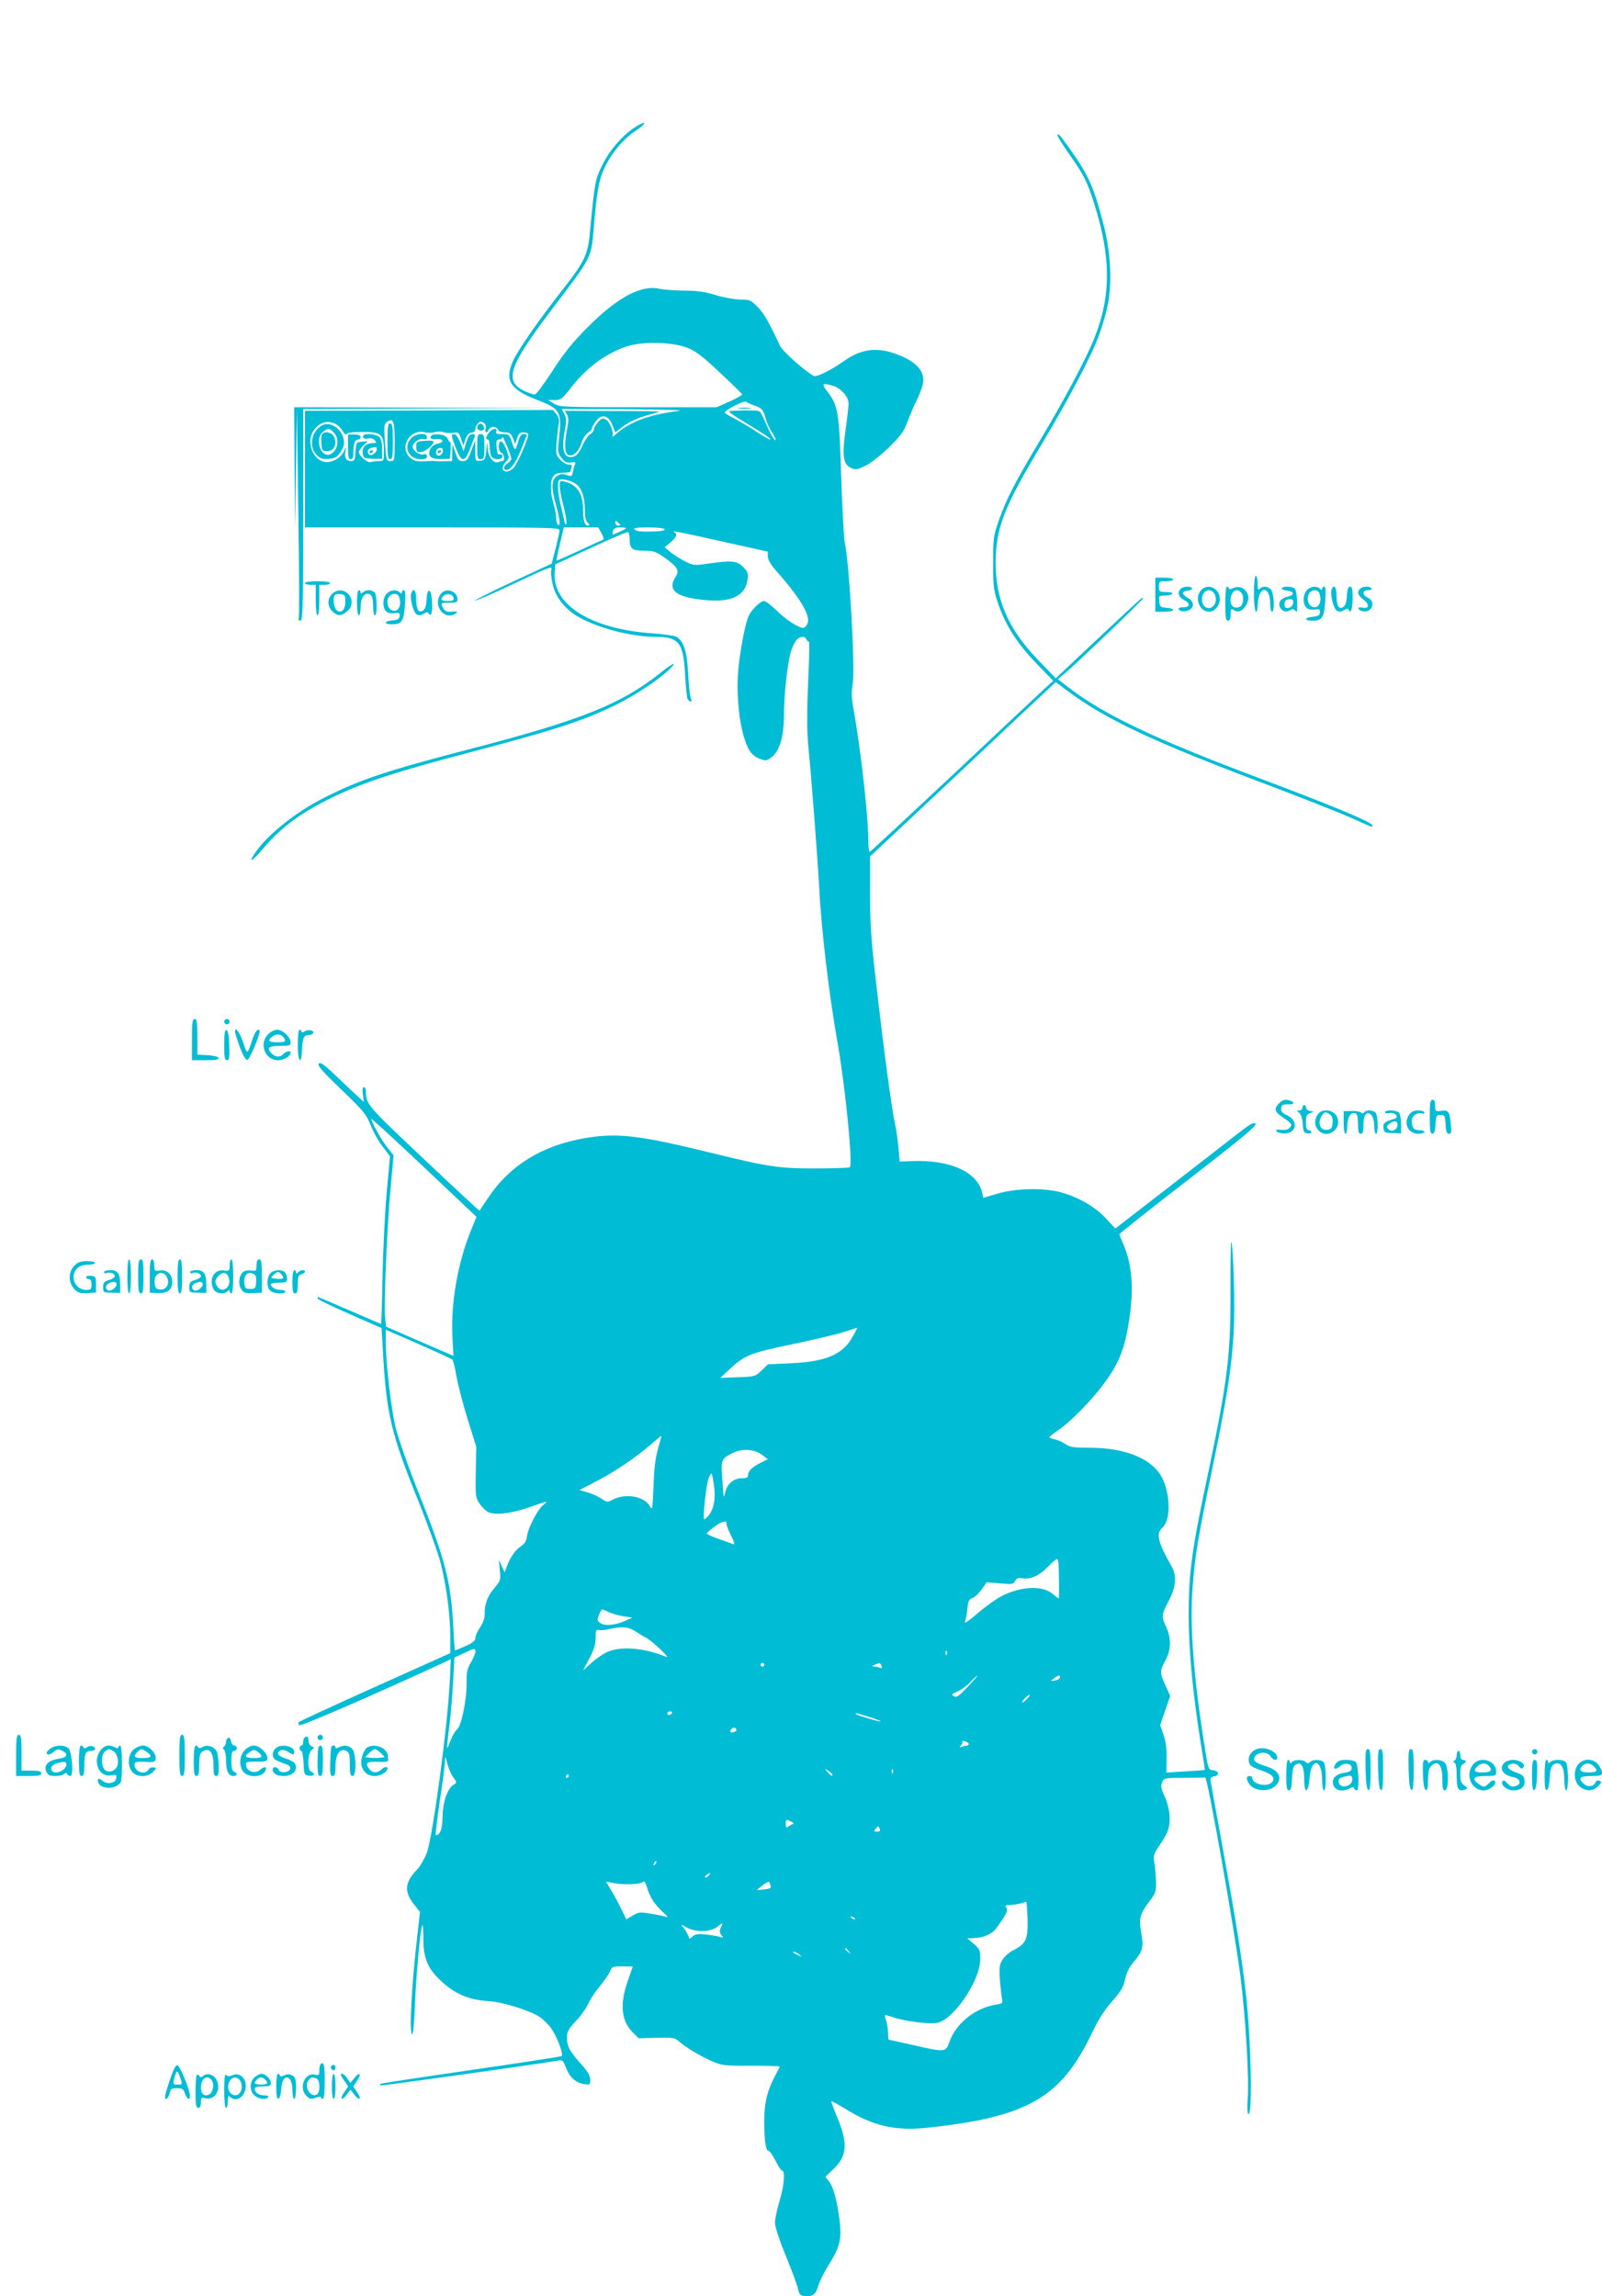 <?xml version="1.0" standalone="no"?>
<!DOCTYPE svg PUBLIC "-//W3C//DTD SVG 20010904//EN"
 "http://www.w3.org/TR/2001/REC-SVG-20010904/DTD/svg10.dtd">
<svg version="1.0" xmlns="http://www.w3.org/2000/svg"
 width="893pt" height="1280pt" viewBox="0 0 893 1280"
 preserveAspectRatio="xMidYMid meet">
<g transform="translate(0,1280) scale(0.1,-0.1)"
fill="#00bcd4" stroke="none">
<path d="M3537 12089 c-70 -46 -143 -132 -182 -214 -37 -76 -41 -97 -65 -355
-13 -144 -27 -173 -165 -349 -123 -157 -238 -323 -265 -383 -48 -106 -17 -158
124 -213 143 -55 149 -67 131 -230 -7 -64 -5 -72 15 -98 18 -23 29 -28 52 -25
23 4 28 2 23 -11 -4 -9 -9 -28 -12 -43 -5 -24 -7 -25 -34 -16 -23 8 -35 7 -54
-6 -32 -21 -33 -63 -5 -164 22 -79 25 -117 10 -107 -5 3 -10 21 -10 38 0 18
-7 54 -15 81 -19 62 -19 126 -1 151 10 14 26 20 55 20 23 0 41 3 41 6 0 4 3
14 6 23 4 12 0 16 -15 16 -12 0 -33 12 -48 28 -24 25 -25 32 -20 102 4 41 9
86 12 100 4 17 0 33 -13 50 l-20 25 -691 -3 -691 -2 0 -325 0 -325 710 0 c670
0 710 -1 709 -17 0 -10 -11 -56 -22 -102 l-22 -83 -218 -101 c-120 -56 -214
-103 -209 -105 5 -1 96 37 201 87 229 108 231 108 224 82 -3 -10 0 -44 7 -74
14 -69 61 -132 128 -176 104 -66 304 -121 446 -121 131 0 156 -32 165 -213 4
-67 10 -128 14 -134 13 -20 29 -16 18 5 -5 9 -12 70 -15 135 -6 126 -25 185
-67 208 -11 6 -73 14 -137 19 -337 24 -552 158 -540 337 l3 47 199 92 c110 51
203 91 208 88 4 -3 8 -22 8 -43 0 -50 14 -61 82 -61 52 0 64 -4 118 -42 68
-49 78 -69 56 -103 -50 -77 6 -118 179 -131 136 -11 210 28 222 114 5 36 2 45
-25 72 -35 35 -64 37 -196 18 -79 -11 -82 -10 -131 15 -27 14 -63 37 -80 51
l-30 26 33 27 c34 29 40 47 20 57 -23 11 34 0 279 -55 l243 -54 0 -27 c0 -18
17 -46 51 -85 134 -152 189 -247 170 -289 -6 -13 -16 -24 -23 -24 -27 0 -95
44 -148 96 -31 30 -63 54 -71 54 -19 0 -66 -44 -84 -80 -17 -33 -41 -148 -56
-270 -21 -172 5 -392 58 -482 11 -20 33 -38 56 -47 35 -13 40 -13 65 6 48 35
71 113 72 238 0 111 20 291 39 354 6 18 17 44 26 57 17 27 53 32 61 9 4 -8 9
-13 13 -11 3 2 3 -64 -1 -147 -11 -260 -11 -348 0 -462 14 -136 49 -591 57
-740 13 -258 55 -612 105 -895 44 -253 85 -676 67 -687 -6 -3 -89 -6 -186 -6
-204 -1 -271 9 -571 83 -420 103 -538 117 -724 85 -235 -41 -415 -152 -532
-328 -27 -39 -50 -74 -51 -76 -1 -1 -141 128 -311 289 -317 299 -322 305 -322
376 0 13 -5 24 -11 24 -8 0 -10 -14 -6 -41 l5 -41 -31 28 c-18 16 -72 67 -120
113 -70 67 -90 82 -100 72 -9 -10 17 -40 125 -144 124 -119 140 -138 163 -197
14 -36 44 -90 67 -120 l42 -55 -19 -210 c-10 -115 -20 -326 -23 -467 -2 -142
-6 -258 -8 -258 -2 0 -81 34 -175 75 -95 41 -174 75 -176 75 -1 0 -3 -4 -3 -8
0 -5 80 -44 179 -87 l178 -78 7 -121 c20 -361 44 -462 202 -853 51 -128 105
-277 119 -331 33 -127 55 -291 55 -412 l0 -95 -421 -189 c-231 -104 -422 -192
-424 -196 -2 -3 -1 -11 3 -17 6 -9 449 184 811 352 l34 16 -6 -128 c-13 -256
-93 -848 -127 -949 -12 -32 -36 -75 -54 -94 -69 -72 -75 -123 -20 -193 l35
-45 -15 -134 c-32 -273 -46 -548 -28 -548 5 0 12 75 15 168 7 170 31 430 41
440 4 3 6 -33 6 -79 0 -105 25 -163 97 -230 80 -75 156 -107 268 -114 78 -5
229 -52 285 -89 19 -13 48 -42 64 -65 31 -44 68 -142 57 -152 -3 -3 -231 -38
-506 -78 -275 -40 -502 -74 -504 -77 -2 -2 -2 -6 0 -9 4 -3 887 120 990 139
24 4 29 0 43 -38 21 -55 54 -85 100 -93 35 -5 36 -5 36 24 0 23 -14 47 -56 93
-61 69 -74 94 -74 146 0 28 10 45 49 87 28 29 59 73 70 97 10 25 40 69 65 99
25 30 50 67 57 83 10 26 15 27 69 27 l57 -1 -28 -82 c-45 -127 -36 -221 27
-284 l34 -34 100 3 c88 2 102 0 122 -18 39 -34 110 -78 178 -109 63 -28 69
-29 228 -29 89 0 161 -2 159 -5 -1 -3 -14 -27 -28 -55 -43 -80 -59 -150 -59
-249 0 -109 9 -166 24 -166 7 0 24 -25 39 -55 15 -30 31 -55 37 -55 18 0 11
-85 -15 -170 -14 -46 -25 -100 -25 -120 0 -23 24 -96 60 -184 33 -80 64 -163
68 -184 6 -28 13 -38 31 -40 48 -7 68 6 81 53 7 24 32 76 55 113 68 108 77
146 65 255 -13 108 -34 186 -60 219 l-19 24 39 37 c83 78 89 145 26 297 -19
46 -34 86 -32 87 2 2 36 -17 76 -41 156 -97 279 -125 456 -107 563 60 749 167
922 531 34 72 69 127 111 174 49 55 63 79 73 124 8 38 24 69 50 99 48 56 54
79 39 163 -14 77 -7 102 51 178 29 38 33 51 32 100 -1 32 -5 79 -9 105 -7 45
-5 51 28 100 20 29 41 65 46 80 19 50 13 125 -15 189 -23 49 -25 63 -16 83 11
24 14 25 122 25 60 0 113 1 118 2 13 3 162 -839 197 -1112 29 -231 49 -574 40
-682 -4 -46 -2 -78 4 -82 23 -15 15 415 -14 667 -22 201 -55 406 -130 821 -37
199 -67 368 -68 376 -1 9 7 16 21 18 31 5 28 30 -5 34 -27 3 -28 5 -45 113
-65 405 -87 692 -70 908 13 178 33 293 112 672 94 452 120 644 120 895 0 156
-10 363 -17 356 -3 -3 -4 -121 -4 -263 2 -360 -16 -507 -119 -998 -98 -458
-114 -579 -114 -825 1 -194 23 -433 68 -711 13 -79 23 -145 22 -145 0 -1 -49
-5 -107 -8 l-107 -7 1 78 c1 53 -4 95 -17 132 l-19 55 28 81 28 81 -26 58
c-33 72 -33 82 -1 140 32 58 34 123 5 186 -28 60 -27 70 14 147 41 78 46 139
15 193 -76 134 -88 181 -50 215 43 39 46 164 5 262 -49 116 -200 183 -413 183
-88 0 -108 3 -132 20 -16 11 -42 23 -59 26 -17 4 -31 9 -31 13 0 3 22 21 49
39 64 43 180 160 246 248 97 128 129 212 155 407 19 150 7 276 -36 376 -13 29
-24 57 -24 61 0 4 173 142 385 305 302 234 382 301 374 311 -9 11 -28 0 -93
-50 -44 -35 -218 -169 -385 -299 l-304 -235 -55 59 c-62 68 -176 129 -275 149
-97 19 -231 14 -324 -13 l-82 -24 -6 28 c-26 115 -176 184 -385 177 l-75 -3
-7 80 c-4 44 -12 100 -18 125 -19 85 -62 402 -110 823 -24 206 -30 300 -30
466 l0 207 453 425 c248 234 481 453 517 486 l65 61 64 -48 c209 -157 475
-283 1091 -515 201 -76 419 -162 485 -191 134 -60 125 -57 125 -45 0 17 -210
105 -625 261 -590 222 -866 353 -1069 508 l-59 46 36 30 c91 79 437 411 437
419 0 12 15 25 -265 -237 l-220 -207 -100 104 c-165 171 -235 333 -235 541 1
194 46 310 261 667 133 222 263 466 308 582 17 43 41 119 52 170 30 130 22
305 -20 467 -54 208 -83 272 -183 414 -63 87 -66 91 -73 84 -4 -3 25 -50 63
-104 85 -121 101 -153 140 -275 96 -301 97 -519 1 -757 -45 -113 -166 -340
-301 -566 -142 -237 -188 -327 -231 -449 -30 -87 -31 -99 -31 -237 0 -132 3
-152 28 -225 41 -121 109 -226 214 -334 l93 -96 -44 -40 c-24 -22 -252 -236
-506 -475 -255 -239 -467 -436 -472 -438 -5 -2 -9 27 -9 66 0 132 -42 506 -83
734 -11 58 -11 92 -4 135 15 84 -19 679 -44 788 -5 22 -14 186 -20 365 -11
360 -17 399 -74 473 -38 49 -34 54 27 37 44 -13 88 -61 88 -98 0 -15 -7 -82
-17 -150 -20 -145 -13 -189 30 -210 26 -12 34 -11 82 12 31 16 86 59 132 104
65 64 82 88 102 142 13 36 36 90 52 121 15 30 30 71 34 91 13 70 -41 127 -159
168 -106 36 -189 23 -282 -43 -69 -49 -152 -90 -167 -83 -44 22 -174 137 -188
166 -64 137 -88 179 -124 217 -39 40 -45 43 -97 43 -30 0 -92 11 -138 25 -63
19 -106 25 -176 25 -51 0 -115 5 -142 11 -100 21 -234 -51 -397 -216 -84 -84
-130 -142 -195 -242 -47 -73 -91 -132 -99 -132 -8 -1 -35 9 -59 20 -114 56
-86 137 153 453 231 304 220 283 236 471 15 180 27 249 53 307 37 85 107 171
175 216 34 22 57 43 52 46 -4 3 -29 -8 -54 -25z m295 -1228 c45 -17 84 -47
180 -137 68 -64 124 -119 125 -122 1 -4 -30 -22 -70 -40 l-72 -32 -437 0
c-419 0 -439 1 -470 20 l-33 20 37 0 c33 0 41 6 82 58 91 119 194 197 316 240
88 30 255 27 342 -7z m370 -320 c44 -15 53 -24 67 -77 6 -23 22 -57 36 -77 13
-20 21 -38 17 -41 -4 -2 -20 24 -36 57 -15 34 -33 73 -40 86 -10 23 -15 24
-95 23 -45 0 -85 -3 -88 -5 -2 -3 35 -29 84 -58 113 -68 158 -99 146 -99 -6 0
-40 20 -77 44 -37 25 -92 57 -122 73 -30 15 -54 30 -54 33 0 15 113 71 120 60
3 -4 22 -12 42 -19z m-422 -32 c-155 -19 -265 -59 -337 -121 -20 -18 -34 -28
-30 -22 11 19 -13 83 -35 95 -19 10 -25 8 -45 -15 -13 -15 -23 -33 -23 -41 0
-8 -9 -19 -19 -25 -11 -5 -31 -34 -45 -65 -18 -40 -31 -56 -50 -61 -54 -13
-69 37 -46 156 8 42 7 59 -4 82 l-15 28 357 -1 c234 -2 335 -5 292 -10z
m-1580 -170 c0 -108 0 -109 -24 -109 -22 0 -23 3 -30 102 -6 89 -5 104 9 115
37 26 45 7 45 -108z m-336 101 c14 -5 34 -23 45 -41 10 -17 21 -25 23 -19 2 8
33 12 88 12 104 1 120 -12 120 -103 0 -59 0 -59 -29 -59 -16 0 -36 -3 -45 -6
-16 -6 -66 36 -66 56 0 6 11 22 25 36 l25 25 -32 -3 c-32 -3 -33 -4 -36 -55
-3 -48 -5 -53 -26 -53 -28 0 -38 21 -30 58 4 23 3 23 -10 -6 -18 -38 -73 -66
-111 -56 -68 17 -99 121 -54 178 33 42 69 53 113 36z m835 1 c8 -5 12 -18 8
-30 -6 -24 8 -29 17 -6 3 8 15 15 26 15 11 0 23 -7 26 -15 4 -9 19 -15 38 -15
26 0 34 -5 45 -32 l13 -33 11 33 c7 24 16 32 33 32 12 0 25 -4 28 -8 8 -14
-62 -176 -85 -194 -44 -37 -79 -5 -40 36 21 22 21 23 4 69 -10 26 -23 47 -30
47 -18 0 -17 -57 2 -64 16 -6 21 -46 6 -46 -5 0 -16 -3 -24 -6 -26 -10 -57 32
-59 79 -1 39 -2 39 -7 -13 -6 -51 -8 -55 -33 -58 -28 -3 -28 -3 -29 55 l0 58
-22 -57 c-18 -51 -24 -58 -47 -58 -23 0 -29 7 -42 48 l-16 47 -1 -47 -1 -48
-42 -1 c-24 -1 -47 0 -53 1 -5 1 -21 1 -35 0 -66 -5 -82 -1 -105 20 -62 59 1
162 85 140 14 -4 38 -3 53 1 16 4 38 4 50 0 12 -5 36 -6 53 -4 29 5 33 2 44
-33 l13 -38 11 35 c8 23 18 35 34 37 13 2 22 10 22 21 0 16 18 41 30 41 3 0
11 -4 19 -9z m509 -337 c33 -22 52 -73 52 -143 0 -41 5 -65 16 -75 13 -14 13
-16 1 -16 -18 0 -27 30 -27 93 0 85 -34 136 -102 152 -26 7 -28 5 -28 -24 0
-17 9 -67 21 -111 11 -44 19 -88 16 -98 -2 -11 -6 -7 -11 13 -3 17 -13 58 -21
92 -16 66 -19 125 -8 137 11 10 62 -1 91 -20z m247 -226 c6 -4 2 -8 -7 -8 -10
0 -18 7 -18 17 0 9 3 12 8 7 4 -5 12 -12 17 -16z m-102 -50 c10 -18 15 -34 10
-36 -4 -1 -64 -29 -133 -61 -69 -32 -126 -57 -128 -56 -1 1 7 43 19 93 l22 92
96 0 96 0 18 -32z m137 27 c0 -4 -67 -35 -75 -35 -2 0 -1 9 2 20 4 15 14 20
39 20 19 0 34 -2 34 -5z m215 -5 c4 -6 -15 -11 -47 -12 -83 -3 -109 -1 -121
11 -8 8 13 11 75 11 48 0 90 -4 93 -10z m-1083 -3917 c-71 -178 -109 -395
-100 -584 l6 -107 -77 33 c-42 18 -126 55 -187 81 l-112 49 -5 46 c-8 68 9
487 29 712 l18 197 -33 41 c-31 38 -91 144 -91 162 0 4 132 -117 293 -269
l293 -277 -34 -84z m2131 -584 c-53 -98 -148 -139 -340 -148 l-132 -6 -36 -35
c-35 -33 -37 -34 -133 -37 l-97 -4 49 46 c85 80 117 93 348 141 117 24 247 55
288 68 41 13 76 24 78 25 2 1 -9 -22 -25 -50z m-2231 -128 c4 -4 15 -47 23
-96 9 -50 37 -157 63 -240 l47 -150 -3 -141 c-2 -132 -1 -143 21 -175 12 -18
34 -40 47 -47 38 -20 133 -9 233 27 105 37 107 37 74 11 -31 -25 -86 -132 -90
-177 -3 -24 -13 -39 -37 -55 -31 -22 -56 -59 -78 -118 l-9 -25 -16 35 -16 35
5 -57 c6 -55 5 -59 -30 -100 -38 -44 -56 -92 -54 -145 1 -20 -9 -48 -25 -73
-15 -22 -27 -49 -27 -60 0 -16 -14 -27 -55 -46 -31 -13 -57 -24 -59 -24 -1 0
-6 57 -9 128 -13 254 -44 376 -192 747 -57 143 -115 307 -129 365 -26 105 -56
367 -56 486 l0 62 183 -80 c100 -44 185 -83 189 -87z m1146 -496 c-14 -49 -22
-112 -25 -208 -6 -137 -6 -138 -23 -109 -32 51 -133 69 -201 34 -34 -17 -35
-17 -66 4 -18 12 -53 28 -78 35 l-45 13 98 51 c101 52 220 133 307 209 28 24
51 43 52 42 1 -1 -8 -33 -19 -71z m580 -35 l32 -24 -36 -18 c-49 -24 -74 -47
-74 -70 0 -14 -8 -18 -34 -18 -48 0 -87 -35 -95 -86 -6 -31 -9 -16 -14 70 -9
121 -8 123 56 156 54 27 120 23 165 -10z m-268 -171 c10 -72 0 -131 -31 -168
-11 -13 -22 -22 -24 -19 -9 8 13 203 26 231 7 15 14 25 16 23 2 -2 8 -32 13
-67z m70 -214 c0 -9 12 -39 26 -67 16 -32 21 -49 12 -46 -7 3 -43 16 -80 29
-38 13 -68 27 -68 30 0 8 59 54 80 62 25 9 30 8 30 -8z m1851 -227 c3 -102 4
-188 0 -188 -2 0 -16 11 -32 24 -57 49 -171 45 -282 -9 -30 -15 -91 -58 -135
-96 -63 -53 -79 -63 -72 -44 5 13 11 46 13 72 4 39 9 49 28 55 13 5 36 27 51
48 l28 40 74 -6 c67 -6 75 -5 84 13 8 15 18 19 41 15 46 -7 93 14 141 63 24
25 48 45 52 45 4 0 8 -15 9 -32z m-2511 -263 c16 -8 53 -19 82 -24 l53 -8 -40
-18 c-56 -25 -115 -30 -139 -12 -18 13 -18 18 -7 46 16 36 13 35 51 16z m156
-111 c21 -14 45 -29 55 -33 9 -3 43 -30 75 -60 32 -30 50 -51 39 -47 -126 51
-252 61 -329 28 -24 -11 -65 -39 -90 -62 l-46 -42 35 67 c26 49 35 79 35 115
0 41 3 47 18 44 9 -3 35 -1 57 5 72 16 110 13 151 -15z m-896 -111 c0 -9 -11
-36 -25 -60 -21 -36 -25 -54 -24 -110 2 -91 -28 -242 -53 -263 -10 -8 -27 -37
-38 -65 -23 -61 -23 -59 -5 86 8 64 17 175 21 248 l7 131 51 24 c62 30 66 30
66 9z m2627 -15 c-3 -8 -6 -5 -6 6 -1 11 2 17 5 13 3 -3 4 -12 1 -19z m-1017
-58 c0 -5 -4 -10 -10 -10 -5 0 -10 5 -10 10 0 6 5 10 10 10 6 0 10 -4 10 -10z
m654 -6 c5 -12 2 -15 -10 -10 -8 3 -23 6 -32 7 -14 0 -13 2 3 9 29 12 32 12
39 -6z m480 -117 c-49 -52 -62 -61 -77 -52 -15 9 -13 12 20 26 21 9 54 33 72
53 19 20 37 36 40 36 2 0 -22 -28 -55 -63z m514 51 c-3 -7 -15 -14 -29 -16
-24 -4 -24 -3 -4 12 24 19 38 20 33 4z m-183 -118 c-10 -11 -22 -20 -26 -20
-5 0 2 10 14 23 27 28 38 25 12 -3z m-1980 -80 c-3 -5 -10 -10 -16 -10 -5 0
-9 5 -9 10 0 6 7 10 16 10 8 0 12 -4 9 -10z m1100 -21 c37 -11 65 -22 63 -24
-4 -4 -129 33 -137 40 -8 8 5 6 74 -16z m-741 -68 c3 -5 -1 -12 -10 -15 -20
-8 -29 -1 -19 13 8 13 22 14 29 2z m1296 -82 c0 -5 -4 -9 -9 -9 -5 0 -18 -3
-28 -7 -15 -6 -16 -4 -6 9 7 8 10 17 7 21 -3 3 3 3 15 0 12 -3 21 -9 21 -14z
m-2872 -188 c20 -27 20 -28 0 -40 -34 -21 -60 -96 -61 -180 -2 -70 -13 -99
-38 -101 -3 0 7 84 22 188 16 103 29 203 29 222 1 34 2 34 14 -13 7 -27 22
-61 34 -76z m2112 17 c0 -12 -6 -9 -26 13 -19 22 -19 22 4 8 12 -8 22 -17 22
-21z m337 10 c-3 -8 -6 -5 -6 6 -1 11 2 17 5 13 3 -3 4 -12 1 -19z m-1807 -18
c0 -5 -5 -10 -11 -10 -5 0 -7 5 -4 10 3 6 8 10 11 10 2 0 4 -4 4 -10z m1249
-268 c-8 -3 -20 -9 -26 -15 -10 -7 -13 -3 -13 17 0 24 2 25 26 14 17 -8 21
-14 13 -16z m485 -27 c4 -10 -1 -15 -16 -15 -17 0 -18 2 -8 15 7 8 14 15 15
15 2 0 5 -7 9 -15z m-1253 -198 c-10 -9 -11 -8 -5 6 3 10 9 15 12 12 3 -3 0
-11 -7 -18z m299 -62 c-7 -9 -15 -13 -19 -10 -3 3 1 10 9 15 21 14 24 12 10
-5z m-311 -139 c13 -20 39 -50 59 -67 20 -17 28 -29 18 -25 -11 4 -49 12 -86
18 -62 11 -70 10 -103 -10 l-36 -21 -25 52 c-14 29 -39 76 -56 105 l-32 53 44
-8 c58 -11 148 -7 161 6 8 8 14 0 23 -28 6 -22 21 -56 33 -75z m651 100 c0 -2
3 -11 6 -19 4 -11 -5 -16 -36 -19 l-42 -4 28 23 c27 21 44 29 44 19z m1438
-205 c2 -112 -8 -135 -79 -172 -22 -11 -49 -34 -60 -52 -18 -28 -20 -43 -15
-116 4 -46 9 -94 12 -106 5 -21 1 -24 -38 -30 -113 -19 -219 -104 -255 -206
-22 -60 -22 -60 -203 -19 -73 17 -134 30 -136 30 -2 0 -4 18 -4 39 0 22 -5 52
-10 67 -6 15 -9 28 -7 30 2 3 23 -3 46 -11 63 -22 200 -39 245 -31 91 17 239
234 240 353 1 51 -2 57 -35 87 l-37 31 43 2 c50 2 98 24 120 56 57 80 66 99
54 113 -9 12 -5 14 22 15 19 1 45 5 59 9 14 4 27 8 30 9 3 0 6 -43 8 -98z
m-963 1 c-3 -3 -11 0 -18 7 -9 10 -8 11 6 5 10 -3 15 -9 12 -12z m-747 -47
c-8 -19 -8 -28 3 -41 13 -16 12 -17 -11 -10 -14 4 -49 10 -78 13 -42 4 -57 2
-72 -12 -13 -12 -20 -14 -20 -6 0 7 -10 26 -21 43 l-22 30 34 -18 c50 -26 127
-24 164 3 37 28 37 28 23 -2z m713 -132 c13 -16 12 -17 -3 -4 -17 13 -22 21
-14 21 2 0 10 -8 17 -17z m-275 -19 c18 -14 18 -14 -6 -3 -31 14 -36 19 -24
19 6 0 19 -7 30 -16z"/>
<path d="M4118 10523 c17 -2 47 -2 65 0 17 2 3 4 -33 4 -36 0 -50 -2 -32 -4z"/>
<path d="M3161 10488 c9 -16 9 -37 -1 -87 -16 -85 -11 -135 13 -139 26 -5 55
25 69 71 6 21 22 46 35 54 13 8 23 20 23 27 0 6 11 24 23 40 33 41 69 31 91
-24 l16 -40 46 35 c26 20 75 43 117 56 40 11 77 22 82 24 6 2 -111 4 -258 4
l-268 1 12 -22z"/>
<path d="M2160 10340 c0 -82 3 -100 15 -100 12 0 15 18 15 100 0 82 -3 100
-15 100 -12 0 -15 -18 -15 -100z"/>
<path d="M1795 10429 c-60 -34 -75 -120 -30 -165 20 -20 33 -25 67 -22 36 3
46 9 66 38 18 26 22 43 18 69 -10 61 -76 105 -121 80z m65 -39 c36 -36 23
-108 -22 -123 -52 -18 -84 88 -38 125 28 23 35 23 60 -2z"/>
<path d="M1794 10376 c-3 -8 -4 -31 -2 -52 3 -36 5 -39 33 -39 37 0 55 39 37
80 -13 28 -59 35 -68 11z"/>
<path d="M1940 10309 c0 -55 3 -69 15 -69 11 0 15 11 15 39 0 49 8 71 26 71 8
0 14 6 14 14 0 9 -12 14 -35 14 l-35 0 0 -69z"/>
<path d="M2027 10374 c-12 -13 4 -24 27 -18 14 3 27 -1 35 -10 12 -14 10 -16
-11 -16 -38 0 -60 -22 -56 -55 3 -29 5 -30 56 -32 l52 -1 0 53 c0 35 -5 59
-16 69 -15 16 -75 22 -87 10z m73 -78 c0 -18 -27 -39 -40 -31 -16 10 -12 33 8
38 29 8 32 7 32 -7z"/>
<path d="M2060 10279 c0 -5 5 -7 10 -4 6 3 10 8 10 11 0 2 -4 4 -10 4 -5 0
-10 -5 -10 -11z"/>
<path d="M2667 10434 c-14 -15 -6 -34 14 -34 14 0 19 5 17 17 -3 18 -20 27
-31 17z"/>
<path d="M2727 10390 c-19 -23 -22 -40 -7 -40 6 0 10 -19 10 -43 0 -24 5 -48
12 -55 18 -18 58 -15 58 4 0 10 -6 14 -14 11 -11 -4 -15 6 -18 39 -3 37 0 44
14 44 10 0 18 6 18 13 1 16 50 -102 50 -120 0 -7 -9 -18 -20 -25 -23 -14 -27
-38 -7 -38 23 0 54 43 82 115 15 39 29 73 32 78 2 4 -5 7 -16 7 -16 0 -24 -11
-34 -47 -15 -50 -18 -49 -36 10 -12 34 -15 37 -51 37 -31 0 -38 3 -34 15 9 22
-19 19 -39 -5z"/>
<path d="M2292 10357 c-46 -48 -14 -117 53 -117 26 0 35 4 35 16 0 12 -6 15
-21 11 -20 -6 -59 22 -59 43 0 21 39 49 59 43 15 -4 21 -1 21 11 0 26 -62 21
-88 -7z"/>
<path d="M2407 10374 c-15 -16 -6 -24 24 -22 41 4 49 -18 9 -25 -19 -4 -34
-16 -42 -31 -17 -38 3 -56 62 -55 l48 2 4 47 c1 27 1 47 -1 44 -2 -2 -9 6 -15
19 -8 15 -22 23 -47 25 -19 2 -38 0 -42 -4z m59 -99 c-3 -8 -12 -15 -21 -15
-21 0 -19 38 3 42 19 4 26 -6 18 -27z"/>
<path d="M2440 10279 c0 -5 5 -7 10 -4 6 3 10 8 10 11 0 2 -4 4 -10 4 -5 0
-10 -5 -10 -11z"/>
<path d="M2538 10310 c33 -87 51 -91 80 -17 11 28 23 60 27 70 5 13 2 17 -12
17 -14 0 -23 -12 -34 -47 l-15 -48 -18 48 c-13 31 -25 47 -36 47 -16 0 -15 -7
8 -70z"/>
<path d="M2660 10310 c0 -63 2 -70 20 -70 18 0 20 7 20 70 0 63 -2 70 -20 70
-18 0 -20 -7 -20 -70z"/>
<path d="M2358 10342 c-35 -3 -38 -6 -38 -33 0 -24 4 -29 24 -29 14 0 37 13
54 29 32 33 26 38 -40 33z"/>
<path d="M1642 10193 l3 -338 5 335 5 335 8 -582 c5 -320 6 -587 2 -593 -3 -5
1 -10 9 -10 14 0 16 62 16 590 l0 590 693 3 692 2 -717 3 -718 2 2 -337z"/>
<path d="M6990 9490 c0 -104 17 -140 22 -49 6 95 68 93 68 -2 0 -27 5 -49 10
-49 17 0 12 107 -6 124 -18 19 -45 21 -62 4 -9 -9 -12 -3 -12 30 0 23 -4 42
-10 42 -6 0 -10 -40 -10 -100z"/>
<path d="M6440 9485 l0 -95 50 0 c58 0 68 17 13 22 -35 3 -38 6 -41 36 -3 31
-2 32 32 32 19 0 38 5 41 10 4 6 -10 10 -34 10 -39 0 -41 2 -41 30 0 28 2 30
40 30 22 0 40 5 40 10 0 6 -22 10 -50 10 l-50 0 0 -95z"/>
<path d="M1700 9550 c0 -5 14 -10 30 -10 l30 0 0 -85 c0 -50 4 -85 10 -85 6 0
10 35 10 85 l0 85 30 0 c17 0 30 5 30 10 0 6 -30 10 -70 10 -40 0 -70 -4 -70
-10z"/>
<path d="M6582 9518 c-21 -21 -13 -47 19 -63 36 -19 33 -40 -4 -40 -15 1 -27
-3 -27 -7 0 -16 31 -21 56 -10 34 16 31 49 -6 70 -35 20 -34 36 3 40 15 2 25
8 22 13 -9 13 -49 11 -63 -3z"/>
<path d="M6695 9510 c-39 -43 -9 -120 46 -120 29 0 59 36 59 70 0 60 -67 92
-105 50z m77 -25 c22 -49 -25 -98 -60 -63 -7 7 -12 24 -12 38 0 51 52 69 72
25z"/>
<path d="M6830 9435 c0 -78 3 -95 15 -95 10 0 15 11 15 35 0 33 1 34 20 23 24
-15 48 -4 69 34 31 54 -19 115 -74 90 -15 -7 -25 -8 -25 -2 0 6 -4 10 -10 10
-6 0 -10 -38 -10 -95z m88 63 c17 -17 15 -63 -3 -78 -8 -6 -23 -9 -35 -5 -35
11 -23 95 15 95 6 0 16 -5 23 -12z"/>
<path d="M7145 9521 c-3 -5 9 -11 27 -13 41 -4 47 -24 9 -33 -16 -3 -35 -13
-41 -20 -27 -32 13 -80 49 -58 14 9 21 9 30 0 13 -13 13 -9 11 58 -1 28 -6 56
-12 63 -12 14 -64 16 -73 3z m63 -83 c-4 -30 -48 -39 -48 -10 0 10 3 22 7 25
3 4 15 7 25 7 14 0 19 -6 16 -22z"/>
<path d="M7285 9510 c-22 -24 -24 -72 -5 -95 9 -11 25 -15 47 -13 29 4 33 1
31 -16 -2 -16 -12 -22 -40 -24 -47 -4 -50 -22 -5 -22 57 0 68 16 74 108 4 58
3 82 -6 82 -6 0 -11 -5 -11 -12 0 -9 -3 -9 -12 0 -18 18 -53 14 -73 -8z m69
-16 c19 -50 -6 -94 -43 -74 -24 12 -29 58 -9 78 17 17 45 15 52 -4z"/>
<path d="M7423 9514 c-10 -26 10 -106 29 -118 13 -8 24 -7 40 3 16 10 23 10
26 2 10 -29 22 7 22 65 0 49 -3 64 -14 64 -11 0 -16 -15 -18 -51 -2 -37 -8
-55 -21 -63 -24 -15 -37 7 -37 67 0 46 -15 63 -27 31z"/>
<path d="M7582 9518 c-19 -19 -14 -35 19 -61 36 -28 31 -52 -8 -44 -15 3 -22
0 -20 -7 2 -6 14 -12 26 -14 50 -8 72 55 26 76 -33 15 -33 42 1 42 14 0 23 4
19 10 -9 14 -48 13 -63 -2z"/>
<path d="M1850 9488 c-27 -29 -25 -69 3 -96 29 -27 47 -28 81 -1 32 25 35 70
6 99 -26 26 -64 25 -90 -2z m75 -42 c0 -46 -23 -68 -49 -47 -16 14 -22 72 -9
85 4 4 19 6 33 4 22 -3 25 -8 25 -42z"/>
<path d="M1990 9440 c0 -40 4 -70 10 -70 6 0 10 18 10 41 0 49 15 79 39 79 23
0 31 -19 31 -76 0 -24 5 -44 10 -44 14 0 12 114 -2 128 -7 7 -21 12 -33 12
-12 0 -26 -5 -33 -12 -9 -9 -12 -9 -12 0 0 7 -4 12 -10 12 -6 0 -10 -30 -10
-70z"/>
<path d="M2155 9490 c-22 -24 -24 -72 -5 -95 9 -11 25 -15 47 -13 29 4 33 1
31 -16 -2 -16 -12 -22 -40 -24 -47 -4 -50 -22 -5 -22 57 0 68 16 74 108 4 58
3 82 -6 82 -6 0 -11 -5 -11 -12 0 -9 -3 -9 -12 0 -18 18 -53 14 -73 -8z m69
-16 c19 -50 -6 -94 -43 -74 -24 12 -29 58 -9 78 17 17 45 15 52 -4z"/>
<path d="M2293 9494 c-10 -26 10 -106 29 -118 13 -8 23 -7 39 2 18 12 23 12
30 1 13 -21 21 11 17 71 -4 72 -26 78 -30 9 -2 -37 -8 -55 -21 -63 -24 -15
-37 7 -37 67 0 46 -15 63 -27 31z"/>
<path d="M2456 9488 c-45 -64 21 -149 84 -108 16 11 9 13 -32 10 -18 -1 -30 5
-37 19 -16 30 -15 31 34 31 38 0 45 3 45 19 0 48 -67 68 -94 29z m72 -20 c3
-15 -4 -18 -32 -18 -38 0 -44 8 -24 28 17 17 52 11 56 -10z"/>
<path d="M3685 9052 c-219 -175 -438 -264 -1045 -422 -493 -128 -638 -177
-843 -282 -152 -78 -304 -200 -373 -299 -43 -63 -22 -55 36 13 107 128 220
211 407 300 163 78 347 138 744 242 488 128 649 181 832 272 94 47 220 130
277 182 62 57 38 53 -35 -6z"/>
<path d="M1070 7005 l0 -115 76 0 c56 0 75 3 72 13 -3 7 -27 13 -61 15 l-57 3
0 99 c0 82 -3 100 -15 100 -12 0 -15 -19 -15 -115z"/>
<path d="M1250 7105 c0 -8 7 -15 15 -15 8 0 15 7 15 15 0 8 -7 15 -15 15 -8 0
-15 -7 -15 -15z"/>
<path d="M1250 6976 c0 -71 3 -86 15 -86 13 0 15 14 13 82 -2 54 -7 83 -15 86
-10 3 -13 -18 -13 -82z"/>
<path d="M1310 7049 c0 -7 12 -45 27 -86 18 -48 33 -73 42 -71 14 3 77 155 68
165 -12 11 -26 -9 -43 -60 -25 -77 -26 -77 -49 -7 -19 57 -45 91 -45 59z"/>
<path d="M1495 7035 c-53 -52 -18 -145 54 -145 34 0 71 22 71 43 0 13 -27 7
-40 -8 -16 -19 -44 -19 -64 1 -32 32 -20 44 44 44 54 0 60 2 60 20 0 29 -44
70 -75 70 -14 0 -37 -11 -50 -25z m87 -19 c15 -21 8 -26 -37 -26 -49 0 -57 11
-24 34 22 15 48 11 61 -8z"/>
<path d="M1660 6974 c0 -97 20 -116 24 -23 3 64 10 79 36 79 10 0 22 5 25 10
10 16 -26 24 -46 11 -12 -7 -19 -7 -19 -1 0 5 -4 10 -10 10 -6 0 -10 -35 -10
-86z"/>
<path d="M7130 6650 c-27 -27 -25 -45 5 -67 70 -49 70 -50 55 -68 -9 -11 -24
-16 -47 -13 -20 3 -32 0 -30 -6 2 -6 19 -12 38 -14 75 -6 92 69 24 101 -28 13
-36 22 -33 40 2 18 9 22 36 21 34 -2 43 10 16 20 -27 10 -43 7 -64 -14z"/>
<path d="M7970 6575 c0 -76 3 -95 14 -95 11 0 16 15 18 53 3 48 5 52 28 52 23
0 25 -4 28 -52 2 -41 7 -53 19 -53 13 0 15 9 10 55 -7 70 -12 78 -53 73 -33
-4 -34 -3 -34 29 0 23 -5 33 -15 33 -12 0 -15 -17 -15 -95z"/>
<path d="M7260 6625 c0 -8 -8 -15 -17 -15 -17 -1 -17 -1 -1 -13 11 -9 18 -31
20 -63 3 -42 6 -49 26 -52 12 -2 22 1 22 7 0 6 -7 11 -15 11 -11 0 -15 12 -15
44 0 36 4 45 23 51 l22 8 -22 4 c-13 2 -23 11 -23 19 0 8 -4 14 -10 14 -5 0
-10 -7 -10 -15z"/>
<path d="M7346 6588 c-49 -69 35 -147 94 -88 41 41 13 110 -45 110 -24 0 -39
-7 -49 -22z m68 -1 c12 -9 17 -23 14 -47 -3 -30 -7 -35 -31 -38 -41 -5 -56 45
-24 86 12 15 19 15 41 -1z"/>
<path d="M7490 6543 c0 -35 4 -63 10 -63 6 0 10 20 10 44 0 48 20 79 45 70 11
-4 15 -22 15 -60 0 -41 4 -54 15 -54 11 0 15 12 15 49 0 57 19 81 44 56 10
-10 16 -33 16 -61 0 -24 5 -44 10 -44 14 0 12 104 -2 118 -15 15 -55 16 -63 2
-5 -8 -11 -8 -19 -1 -7 6 -31 9 -54 8 l-42 -1 0 -63z"/>
<path d="M7720 6600 c0 -6 10 -8 23 -5 31 8 60 -21 31 -31 -58 -18 -65 -24
-62 -52 3 -25 7 -27 51 -28 l47 -2 0 52 c0 29 -5 57 -12 64 -15 15 -78 16 -78
2z m70 -70 c0 -28 -34 -44 -51 -24 -11 14 -10 18 6 30 27 20 45 17 45 -6z"/>
<path d="M7856 6588 c-35 -49 -7 -108 50 -108 19 0 34 5 34 10 0 6 -13 10 -29
10 -31 0 -41 14 -41 56 0 25 33 46 58 37 6 -3 12 0 12 6 0 6 -15 11 -34 11
-25 0 -39 -7 -50 -22z"/>
<path d="M710 5685 c0 -57 4 -95 10 -95 6 0 10 38 10 95 0 57 -4 95 -10 95 -6
0 -10 -38 -10 -95z"/>
<path d="M770 5685 c0 -78 3 -95 15 -95 12 0 15 17 15 95 0 78 -3 95 -15 95
-12 0 -15 -17 -15 -95z"/>
<path d="M835 5687 l0 -93 44 -2 c55 -2 81 18 81 63 0 42 -29 69 -70 63 -28
-4 -30 -3 -30 29 0 20 -5 33 -12 33 -10 0 -13 -25 -13 -93z m100 -17 c10 -32
-12 -62 -43 -58 -23 3 -28 9 -30 38 -6 59 55 76 73 20z"/>
<path d="M990 5685 c0 -69 3 -95 13 -95 9 0 12 26 12 95 0 69 -3 95 -12 95
-10 0 -13 -26 -13 -95z"/>
<path d="M1280 5747 c0 -32 -2 -33 -30 -29 -41 6 -70 -21 -70 -64 0 -18 7 -40
16 -48 18 -19 55 -21 72 -4 9 9 12 9 12 0 0 -7 5 -12 10 -12 6 0 10 38 10 95
0 57 -4 95 -10 95 -5 0 -10 -15 -10 -33z m-3 -75 c12 -47 -37 -83 -64 -46 -18
25 -16 41 7 64 24 24 48 17 57 -18z"/>
<path d="M1430 5747 c0 -32 -2 -33 -30 -29 -17 2 -37 -1 -44 -8 -24 -19 -30
-68 -12 -95 14 -22 23 -25 66 -23 l50 2 0 93 c0 76 -3 93 -15 93 -10 0 -15
-10 -15 -33z m-2 -95 c-3 -34 -6 -37 -33 -37 -27 0 -30 4 -33 35 -4 42 20 65
50 49 15 -8 18 -19 16 -47z"/>
<path d="M415 5745 c-35 -34 -35 -96 0 -131 21 -21 33 -25 73 -22 l47 3 0 45
c0 42 -2 45 -27 48 -16 2 -28 -1 -28 -7 0 -6 7 -11 15 -11 10 0 15 -10 15 -30
0 -27 -3 -30 -30 -30 -38 0 -70 32 -70 70 0 43 31 70 80 70 22 0 40 5 40 10 0
6 -20 10 -45 10 -35 0 -52 -6 -70 -25z"/>
<path d="M580 5709 c0 -6 7 -9 15 -5 20 7 45 -3 45 -18 0 -7 -15 -16 -32 -21
-28 -8 -33 -15 -33 -40 0 -29 2 -30 48 -31 l47 -1 0 44 c0 63 -13 83 -55 83
-19 0 -35 -5 -35 -11z m70 -69 c0 -16 -31 -39 -45 -34 -22 9 -18 34 8 43 23 9
37 6 37 -9z"/>
<path d="M1060 5709 c0 -6 7 -9 15 -5 20 7 45 -3 45 -18 0 -7 -15 -16 -32 -21
-28 -8 -33 -15 -33 -40 0 -29 2 -30 48 -31 l47 -1 0 44 c0 63 -13 83 -55 83
-19 0 -35 -5 -35 -11z m70 -69 c0 -16 -31 -39 -45 -34 -22 9 -18 34 8 43 23 9
37 6 37 -9z"/>
<path d="M1507 5702 c-21 -23 -22 -76 -1 -96 17 -18 84 -22 84 -6 0 6 -13 10
-28 10 -27 0 -52 15 -52 32 0 4 20 8 45 8 40 0 45 2 45 23 0 13 -5 28 -12 35
-18 18 -63 14 -81 -6z m63 -7 c17 -21 9 -27 -31 -23 -31 3 -32 4 -15 21 21 21
30 21 46 2z"/>
<path d="M1630 5655 c0 -51 3 -65 15 -65 11 0 15 12 15 51 0 42 3 52 20 56 11
3 20 9 20 14 0 13 -24 11 -38 -3 -9 -9 -12 -9 -12 0 0 7 -4 12 -10 12 -6 0
-10 -28 -10 -65z"/>
<path d="M90 3015 l0 -115 70 0 c56 0 70 3 70 15 0 12 -13 15 -55 15 l-55 0 0
100 c0 82 -3 100 -15 100 -12 0 -15 -19 -15 -115z"/>
<path d="M1000 3015 c0 -96 3 -115 15 -115 12 0 15 19 15 115 0 96 -3 115 -15
115 -12 0 -15 -19 -15 -115z"/>
<path d="M1770 3115 c0 -8 7 -15 15 -15 8 0 15 7 15 15 0 8 -7 15 -15 15 -8 0
-15 -7 -15 -15z"/>
<path d="M1273 3113 c-7 -3 -13 -13 -13 -23 0 -10 -5 -22 -11 -26 -8 -4 -8 -9
0 -17 6 -6 11 -33 11 -60 0 -58 14 -87 40 -87 23 0 27 15 5 24 -11 4 -15 21
-15 61 0 42 3 55 15 55 8 0 15 7 15 15 0 8 -6 15 -14 15 -8 0 -16 11 -18 23
-2 14 -8 22 -15 20z"/>
<path d="M1697 3113 c-4 -3 -7 -15 -7 -25 0 -10 -4 -18 -10 -18 -5 0 -10 -7
-10 -15 0 -8 4 -15 10 -15 5 0 10 -30 12 -67 3 -66 4 -68 31 -71 29 -4 37 12
12 22 -23 8 -21 105 3 122 16 12 16 13 0 19 -10 4 -18 18 -18 31 0 23 -10 31
-23 17z"/>
<path d="M282 3054 c-12 -8 -22 -19 -22 -25 0 -14 22 -11 42 8 15 13 23 14 43
5 39 -18 31 -39 -19 -46 -57 -9 -84 -36 -68 -71 9 -20 19 -25 50 -25 21 0 43
5 49 11 8 8 13 8 17 0 4 -6 13 -11 19 -11 18 0 9 130 -10 153 -20 21 -71 22
-101 1z m88 -88 c0 -37 -71 -64 -83 -32 -7 16 8 32 38 39 36 9 45 7 45 -7z"/>
<path d="M440 2985 c0 -69 3 -85 15 -85 11 0 15 13 15 54 0 70 7 86 36 86 13
0 24 5 24 10 0 17 -29 23 -44 11 -10 -8 -16 -9 -21 -1 -17 27 -25 3 -25 -75z"/>
<path d="M561 3044 c-48 -61 -9 -154 59 -140 28 5 31 4 28 -17 -4 -28 -52 -36
-77 -13 -21 19 -34 10 -21 -15 19 -35 97 -32 122 5 12 17 10 206 -2 206 -5 0
-10 -5 -10 -10 0 -7 -6 -7 -19 0 -32 17 -58 12 -80 -16z m69 -4 c21 -11 34
-53 25 -81 -9 -28 -41 -42 -65 -29 -27 14 -29 94 -2 109 21 13 20 13 42 1z"/>
<path d="M746 3049 c-34 -27 -37 -98 -6 -129 28 -28 83 -27 112 2 22 22 22 23
4 26 -11 2 -23 -3 -28 -12 -19 -33 -78 -13 -78 27 0 16 7 18 58 16 52 -3 57
-1 60 19 4 28 -39 72 -71 72 -13 0 -36 -9 -51 -21z m72 -15 c34 -23 27 -34
-23 -34 -48 0 -55 9 -29 34 19 20 24 20 52 0z"/>
<path d="M1080 2985 c0 -69 3 -85 15 -85 12 0 15 13 15 58 0 61 5 75 32 85 31
11 48 -19 48 -84 0 -46 3 -59 15 -59 12 0 15 12 14 53 -1 28 -4 63 -8 77 -9
31 -54 49 -81 32 -12 -7 -21 -8 -25 -2 -17 27 -25 2 -25 -75z"/>
<path d="M1365 3045 c-32 -31 -34 -96 -5 -125 29 -29 94 -27 115 2 19 29 2 37
-26 12 -26 -23 -73 -9 -77 24 -3 21 0 22 57 22 55 0 61 2 61 20 0 29 -44 70
-75 70 -14 0 -37 -11 -50 -25z m93 -33 c2 -8 -12 -12 -42 -12 -50 0 -58 11
-24 34 19 13 25 14 42 3 11 -8 22 -19 24 -25z"/>
<path d="M1536 3054 c-19 -19 -21 -48 -3 -61 6 -6 29 -16 50 -23 27 -8 37 -17
35 -28 -4 -23 -56 -29 -64 -8 -7 19 -34 21 -34 3 0 -23 23 -37 61 -37 41 0 69
21 69 49 0 23 -15 35 -62 50 -21 7 -38 18 -38 26 0 21 31 27 56 10 29 -19 34
-19 34 0 0 33 -76 47 -104 19z"/>
<path d="M1777 3063 c-4 -3 -7 -42 -7 -85 0 -63 3 -78 15 -78 12 0 15 16 15
85 0 78 -5 96 -23 78z"/>
<path d="M1847 3063 c-2 -5 -5 -43 -6 -85 -2 -65 0 -78 13 -78 13 0 16 12 16
55 0 66 26 103 60 85 17 -9 20 -21 20 -75 0 -51 3 -65 15 -65 24 0 21 131 -3
153 -21 19 -45 21 -73 7 -13 -7 -19 -7 -19 0 0 12 -17 14 -23 3z"/>
<path d="M2048 3060 c-22 -13 -41 -74 -33 -102 13 -40 36 -58 75 -58 33 0 70
23 70 43 0 12 -21 7 -36 -8 -22 -21 -50 -19 -68 7 -22 31 -11 40 53 37 38 -2
56 1 55 9 -1 7 -2 19 -2 27 -5 42 -72 69 -114 45z m75 -32 l22 -23 -27 -3
c-16 -2 -40 -2 -55 0 l-28 3 23 23 c12 12 27 22 32 22 6 0 20 -10 33 -22z"/>
<path d="M7015 3053 c-46 -11 -68 -56 -46 -91 5 -8 32 -22 62 -31 60 -20 80
-41 60 -65 -26 -31 -111 -12 -111 25 0 5 -7 9 -15 9 -20 0 -19 -23 3 -50 27
-33 99 -39 135 -10 52 41 31 92 -48 115 -31 9 -58 22 -62 31 -15 40 66 62 89
24 15 -23 38 -27 38 -7 0 31 -61 60 -105 50z"/>
<path d="M7612 2938 c2 -78 7 -113 16 -116 9 -3 12 24 12 112 0 98 -2 116 -15
116 -13 0 -15 -17 -13 -112z"/>
<path d="M7682 2938 c2 -78 7 -113 16 -116 9 -3 12 24 12 112 0 98 -2 116 -15
116 -13 0 -15 -17 -13 -112z"/>
<path d="M7852 2938 c2 -78 7 -113 16 -116 9 -3 12 24 12 112 0 98 -2 116 -15
116 -13 0 -15 -17 -13 -112z"/>
<path d="M8540 3035 c0 -8 7 -15 15 -15 8 0 15 7 15 15 0 8 -7 15 -15 15 -8 0
-15 -7 -15 -15z"/>
<path d="M8120 3016 c0 -13 -6 -27 -12 -30 -10 -5 -10 -7 0 -12 8 -4 12 -29
12 -75 0 -73 10 -89 48 -74 15 6 15 8 -5 22 -19 13 -23 25 -23 65 0 34 4 50
15 54 8 4 15 10 15 15 0 5 -7 9 -15 9 -9 0 -15 9 -15 25 0 14 -4 25 -10 25 -5
0 -10 -11 -10 -24z"/>
<path d="M7170 2905 c0 -68 3 -85 15 -85 11 0 15 16 17 66 2 49 7 70 20 77 31
20 48 -8 48 -80 0 -87 23 -82 30 7 9 116 70 106 70 -12 0 -32 4 -58 10 -58 15
0 13 143 -2 158 -15 15 -61 15 -76 0 -9 -9 -15 -9 -24 0 -15 15 -61 15 -76 0
-9 -9 -12 -9 -12 0 0 7 -4 12 -10 12 -6 0 -10 -35 -10 -85z"/>
<path d="M7445 2968 c-19 -28 -2 -37 25 -13 25 22 65 16 65 -10 0 -15 -9 -21
-37 -26 -46 -7 -68 -25 -68 -53 0 -43 46 -60 93 -35 16 9 22 9 25 0 2 -6 9
-11 16 -11 14 0 9 138 -6 158 -6 6 -30 12 -54 12 -33 0 -46 -5 -59 -22z m79
-115 c-26 -19 -58 -12 -62 13 -3 18 4 23 35 31 34 8 38 7 41 -11 2 -11 -4 -26
-14 -33z"/>
<path d="M7932 2908 c2 -54 7 -83 16 -86 9 -3 12 13 12 56 0 42 5 65 16 76 38
39 64 10 64 -71 0 -49 3 -63 15 -63 22 0 21 132 -1 154 -18 19 -65 21 -82 4
-9 -9 -12 -9 -12 0 0 7 -7 12 -15 12 -13 0 -15 -14 -13 -82z"/>
<path d="M8211 2964 c-45 -57 -10 -144 59 -144 35 0 78 36 62 52 -7 7 -17 3
-31 -11 -25 -25 -30 -26 -59 -5 -41 29 -28 44 38 44 57 0 60 1 60 25 0 62 -90
89 -129 39z m87 -6 c25 -25 13 -38 -33 -38 -48 0 -55 9 -29 34 18 19 45 21 62
4z"/>
<path d="M8386 2974 c-32 -32 -9 -69 49 -80 37 -7 49 -36 19 -48 -25 -9 -32
-7 -53 15 -13 14 -21 17 -26 9 -12 -19 25 -50 60 -50 45 0 67 20 63 55 -2 25
-10 32 -48 45 -49 17 -60 43 -21 48 15 3 30 -3 38 -14 9 -13 16 -15 24 -7 17
17 -18 43 -56 43 -18 0 -41 -7 -49 -16z"/>
<path d="M8540 2904 c0 -64 3 -85 13 -82 8 3 13 32 15 86 2 68 0 82 -13 82
-12 0 -15 -15 -15 -86z"/>
<path d="M8610 2904 c0 -64 3 -85 13 -82 7 3 13 28 15 63 3 64 14 85 43 85 26
0 39 -31 39 -94 0 -31 5 -56 10 -56 15 0 13 143 -2 158 -16 16 -70 16 -86 0
-9 -9 -12 -9 -12 0 0 7 -4 12 -10 12 -6 0 -10 -35 -10 -86z"/>
<path d="M8800 2968 c-31 -33 -28 -100 6 -127 35 -28 75 -27 103 3 19 20 20
24 6 30 -9 3 -18 0 -21 -9 -9 -24 -43 -29 -65 -9 -35 32 -24 44 41 44 52 0 60
3 60 19 0 10 -9 30 -21 45 -27 34 -79 36 -109 4z m84 -14 c26 -25 19 -34 -29
-34 -46 0 -58 13 -33 38 17 17 44 15 62 -4z"/>
<path d="M1787 1293 c-4 -3 -7 -19 -7 -35 0 -25 -3 -28 -23 -23 -58 15 -94
-73 -49 -118 19 -19 26 -20 52 -10 16 6 30 7 30 2 0 -5 5 -9 10 -9 6 0 10 40
10 100 0 92 -5 112 -23 93z m-23 -79 c22 -9 22 -82 0 -91 -38 -14 -71 49 -43
83 13 16 20 17 43 8z"/>
<path d="M943 1195 c-23 -70 -28 -95 -18 -95 7 0 16 14 20 30 6 26 11 30 41
30 30 0 37 -4 45 -30 12 -33 29 -40 28 -12 -1 34 -56 167 -70 170 -10 2 -24
-26 -46 -93z m63 20 c11 -34 11 -35 -16 -35 -27 0 -27 1 -17 40 12 44 16 44
33 -5z"/>
<path d="M1847 1284 c-8 -8 1 -24 14 -24 5 0 9 7 9 15 0 15 -12 20 -23 9z"/>
<path d="M1097 1233 c-4 -3 -7 -46 -7 -95 0 -72 3 -88 15 -88 10 0 15 10 15
31 0 26 3 29 20 24 52 -17 93 39 70 95 -14 34 -52 49 -76 29 -12 -10 -17 -10
-23 -1 -4 7 -10 9 -14 5z m82 -27 c16 -20 10 -66 -10 -79 -27 -17 -49 -1 -49
36 0 50 33 74 59 43z"/>
<path d="M1250 1147 c0 -58 4 -97 10 -97 6 0 10 17 10 37 0 29 3 34 12 25 35
-35 88 2 88 61 0 47 -37 76 -74 59 -17 -7 -27 -7 -35 1 -8 8 -11 -14 -11 -86z
m90 52 c24 -44 -10 -96 -47 -73 -22 14 -28 46 -13 73 14 27 46 27 60 0z"/>
<path d="M1421 1222 c-31 -24 -31 -79 -1 -104 24 -20 65 -24 75 -8 4 6 -6 10
-22 10 -31 0 -53 16 -53 37 0 9 15 13 45 13 37 0 45 3 45 18 0 22 -30 52 -52
52 -9 0 -26 -8 -37 -18z m57 -14 c20 -20 14 -28 -23 -28 -19 0 -35 4 -35 8 0
12 22 32 35 32 6 0 16 -5 23 -12z"/>
<path d="M1540 1169 c0 -52 3 -70 13 -67 7 3 13 26 15 55 5 89 62 81 62 -8 0
-27 5 -49 10 -49 6 0 10 27 10 60 0 50 -3 61 -21 71 -16 8 -28 8 -45 0 -15 -6
-24 -7 -24 -1 0 6 -4 10 -10 10 -6 0 -10 -30 -10 -71z"/>
<path d="M1850 1170 c0 -40 4 -70 10 -70 6 0 10 30 10 70 0 40 -4 70 -10 70
-6 0 -10 -30 -10 -70z"/>
<path d="M1900 1234 c0 -3 9 -19 21 -35 l20 -29 -21 -31 c-12 -16 -19 -33 -15
-37 4 -4 16 6 27 21 l21 29 23 -29 c29 -37 42 -23 14 16 l-21 31 21 31 c28 39
15 53 -14 16 l-23 -28 -17 25 c-15 24 -36 35 -36 20z"/>
</g>
</svg>
